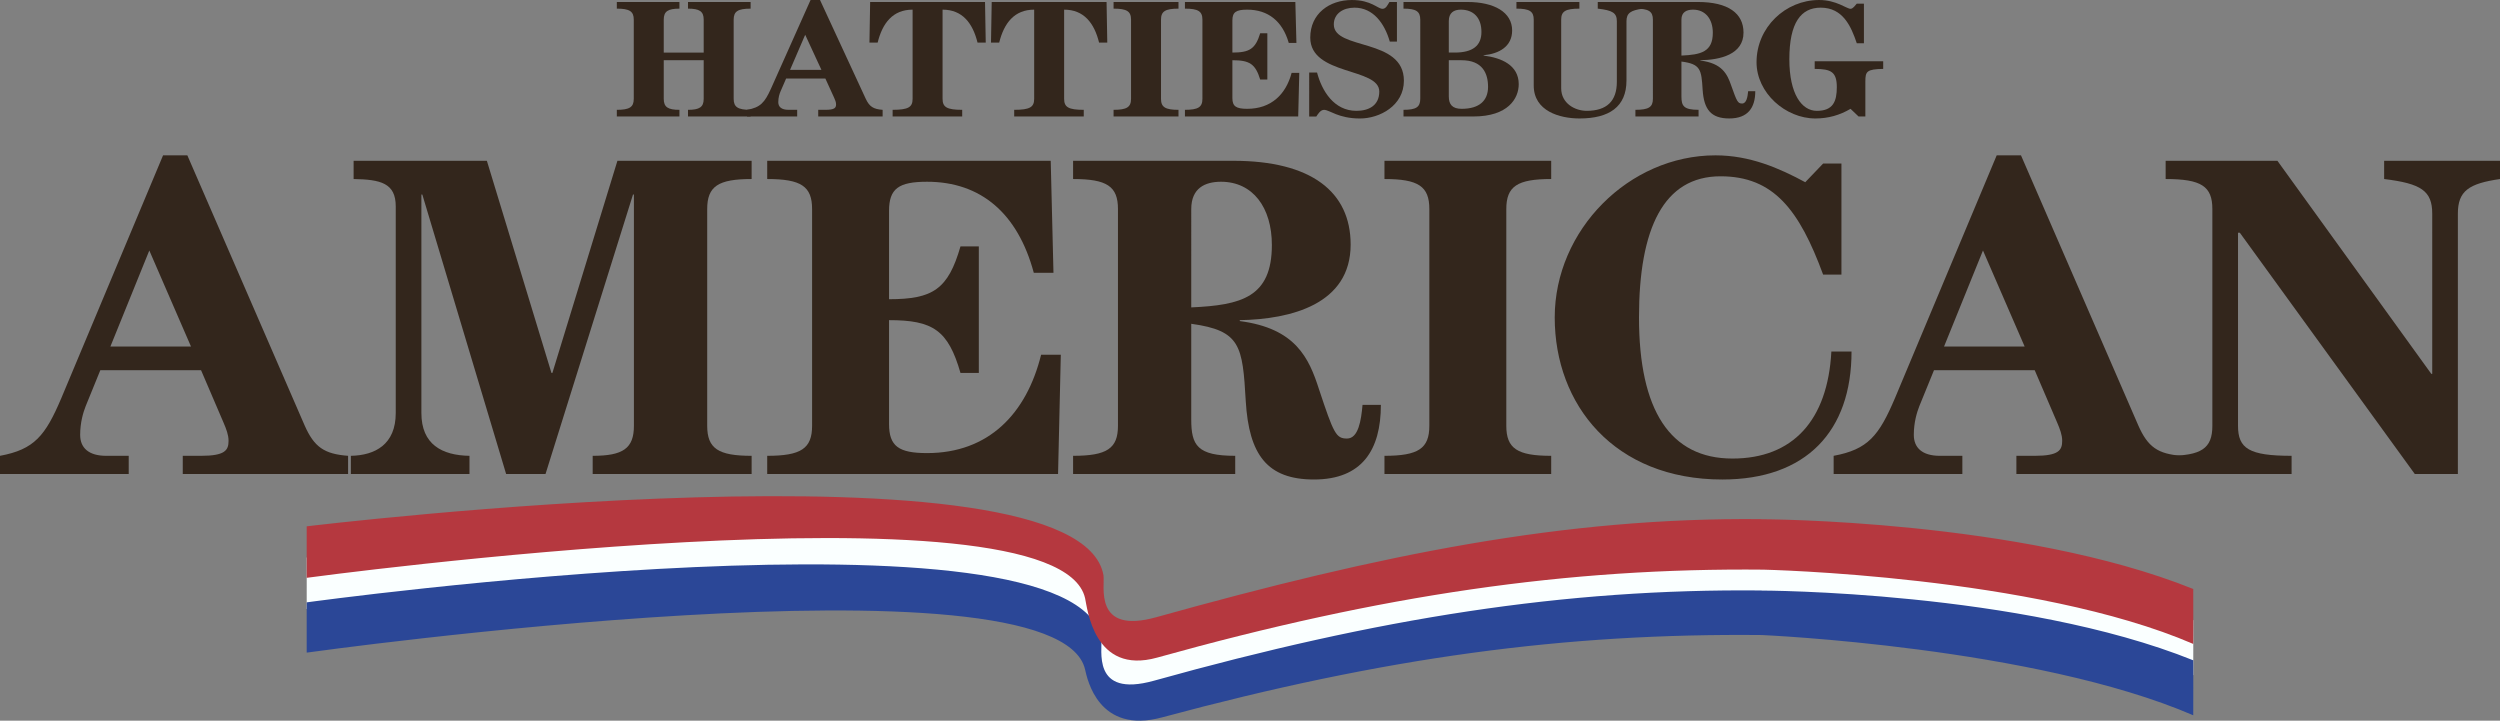 <?xml version="1.0" encoding="UTF-8" standalone="no"?>
<svg
   xmlns:dc="http://purl.org/dc/elements/1.1/"
   xmlns:cc="http://creativecommons.org/ns#"
   xmlns:rdf="http://www.w3.org/1999/02/22-rdf-syntax-ns#"
   xmlns:svg="http://www.w3.org/2000/svg"
   xmlns="http://www.w3.org/2000/svg"
   xmlns:sodipodi="http://sodipodi.sourceforge.net/DTD/sodipodi-0.dtd"
   xmlns:inkscape="http://www.inkscape.org/namespaces/inkscape"
   inkscape:version="1.0 (4035a4fb49, 2020-05-01)"
   sodipodi:docname="Hattiesburg American (2020-09-13).svg"
   id="svg11398"
   version="1.2"
   viewBox="0 0 300 86.479"
   height="86.479pt"
   width="300pt">
  <rect x="0" y="0" width="300" height="86.479" fill="#808080" stroke="none"/>
  <sodipodi:namedview
     inkscape:current-layer="svg11398"
     inkscape:window-maximized="1"
     inkscape:window-y="-8"
     inkscape:window-x="-8"
     inkscape:cy="57.652348"
     inkscape:cx="200"
     inkscape:zoom="3.595"
     fit-margin-bottom="0"
     fit-margin-right="0"
     fit-margin-left="0"
     fit-margin-top="0"
     showgrid="false"
     id="namedview11400"
     inkscape:window-height="837"
     inkscape:window-width="1600"
     inkscape:pageshadow="2"
     inkscape:pageopacity="0"
     guidetolerance="10"
     gridtolerance="10"
     objecttolerance="10"
     borderopacity="1"
     bordercolor="#666666"
     pagecolor="#ffffff" />
  <defs
     id="defs2291" />
  <path
     id="path15956"
     d="m 263.191,81.019 c -19.015,-8.202 -51.573,-8.917 -51.573,-8.917 h 0.089 c -23.576,-0.233 -45.868,3.02 -72.849,10.554 -7.607,2.124 -8.375,-5.944 -8.647,-7.136 -3.353,-14.651 -93.407,-2.436 -93.407,-2.436 l 0.003,-6.182 c 0,0 92.616,-11.227 95.612,5.87 0.21,1.202 -1.27,7.162 6.339,5.037 26.981,-7.534 49.024,-12.005 72.6,-11.769 v 0.011 c 0,0 31.112,0.034 51.832,8.369 0.013,0.008 0,6.599 0,6.599"
     style="fill:#faffff;fill-opacity:1;fill-rule:nonzero;stroke:none;stroke-width:0.671" />
  <path
     id="path15958"
     d="M 84.443,6.308 V 2.355 c 0,-0.998 -0.513,-1.318 -1.883,-1.318 V 0.238 h 7.513 v 0.799 c -1.519,0 -2.033,0.32 -2.033,1.318 v 9.506 c 0,0.998 0.513,1.318 2.033,1.318 v 0.799 h -7.513 v -0.799 c 1.37,0 1.883,-0.32 1.883,-1.318 V 7.227 h -4.794 v 4.634 c 0,0.998 0.513,1.318 1.883,1.318 v 0.799 h -7.513 v -0.799 c 1.519,0 2.033,-0.32 2.033,-1.318 V 2.355 c 0,-0.998 -0.513,-1.318 -2.033,-1.318 V 0.238 h 7.513 v 0.799 c -1.37,0 -1.883,0.32 -1.883,1.318 v 3.953 h 4.794"
     style="fill:#33261c;fill-opacity:1;fill-rule:nonzero;stroke:none;stroke-width:0.671" />
  <path
     style="clip-rule:nonzero;fill:#33261c;fill-opacity:1;fill-rule:nonzero;stroke:none;stroke-width:0.671"
     d="m 96.623,4.173 -1.818,4.215 h 3.767 z m -6.976,9.805 v -0.799 c 1.603,-0.28 2.117,-0.878 2.868,-2.536 L 97.268,0 h 1.134 l 5.48,11.84 c 0.448,0.959 0.919,1.257 2.033,1.339 v 0.799 H 98.187 v -0.799 h 0.857 c 1.113,0 1.284,-0.238 1.284,-0.657 0,-0.262 -0.107,-0.521 -0.236,-0.802 l -1.048,-2.295 h -4.71 l -0.684,1.577 c -0.107,0.259 -0.257,0.699 -0.257,1.257 0,0.561 0.385,0.919 1.218,0.919 h 1.05 v 0.799 h -6.014"
     id="path15960" />
  <path
     id="path15964"
     d="m 118.203,0.238 0.086,4.872 h -0.985 c -0.579,-2.337 -1.821,-3.953 -4.196,-3.953 v 10.703 c 0,0.998 0.513,1.318 2.355,1.318 v 0.799 h -8.348 v -0.799 c 1.883,0 2.397,-0.32 2.397,-1.318 V 1.158 c -2.376,0 -3.618,1.616 -4.194,3.953 h -0.985 l 0.084,-4.872 h 13.787"
     style="fill:#33261c;fill-opacity:1;fill-rule:nonzero;stroke:none;stroke-width:0.671" />
  <path
     id="path15966"
     d="m 132.788,0.238 0.086,4.872 h -0.985 C 131.314,2.774 130.072,1.158 127.696,1.158 v 10.703 c 0,0.998 0.513,1.318 2.355,1.318 v 0.799 h -8.348 v -0.799 c 1.883,0 2.397,-0.32 2.397,-1.318 V 1.158 c -2.376,0 -3.618,1.616 -4.196,3.953 h -0.985 l 0.086,-4.872 h 13.784"
     style="fill:#33261c;fill-opacity:1;fill-rule:nonzero;stroke:none;stroke-width:0.671" />
  <path
     id="path15968"
     d="m 133.629,13.978 v -0.799 c 1.582,0 2.096,-0.32 2.096,-1.318 V 2.355 c 0,-0.998 -0.513,-1.318 -2.096,-1.318 V 0.238 h 7.79 v 0.799 c -1.585,0 -2.098,0.32 -2.098,1.318 v 9.506 c 0,0.998 0.513,1.318 2.098,1.318 v 0.799 h -7.79"
     style="fill:#33261c;fill-opacity:1;fill-rule:nonzero;stroke:none;stroke-width:0.671" />
  <path
     id="path15970"
     d="m 155.57,5.15 h -0.919 c -0.749,-2.614 -2.483,-3.992 -4.988,-3.992 -1.325,0 -1.776,0.299 -1.776,1.278 v 3.872 c 2.056,0 2.761,-0.437 3.337,-2.316 h 0.857 v 5.553 h -0.857 c -0.576,-1.878 -1.281,-2.318 -3.337,-2.318 v 4.553 c 0,0.98 0.451,1.278 1.776,1.278 2.868,0 4.644,-1.716 5.331,-4.314 h 0.919 l -0.128,5.234 h -13.593 v -0.799 c 1.585,0 2.098,-0.32 2.098,-1.318 V 2.355 c 0,-0.998 -0.513,-1.318 -2.098,-1.318 V 0.238 h 13.25 l 0.128,4.912"
     style="fill:#33261c;fill-opacity:1;fill-rule:nonzero;stroke:none;stroke-width:0.671" />
  <path
     style="clip-rule:nonzero;fill:#33261c;fill-opacity:1;fill-rule:nonzero;stroke:none;stroke-width:0.671"
     d="m 157.103,8.705 h 0.943 c 0.576,2.177 2.012,4.595 4.728,4.595 1.477,0 2.74,-0.639 2.74,-2.318 0,-2.895 -8.283,-1.897 -8.283,-6.468 0,-2.876 2.289,-4.513 4.988,-4.513 2.334,0 3.104,1.056 3.68,1.056 0.43,0 0.6,-0.458 0.836,-0.817 h 0.898 v 4.752 h -0.857 c -0.621,-2.177 -1.991,-4.073 -4.238,-4.073 -1.346,0 -2.481,0.699 -2.481,2.017 0,3.115 8.411,1.58 8.411,6.75 0,2.976 -2.889,4.532 -5.265,4.532 -2.633,0 -3.639,-1.037 -4.325,-1.037 -0.427,0 -0.749,0.54 -0.919,0.799 h -0.857 V 8.705"
     id="path15972" />
  <path
     id="path15976"
     d="m 173.857,11.581 c 0,0.959 0.427,1.477 1.54,1.477 2.119,0 3.17,-0.977 3.17,-2.635 0,-1.616 -0.663,-3.196 -3.191,-3.196 h -1.519 z m 0,-5.273 h 0.707 c 2.182,0 3.209,-0.838 3.209,-2.475 0,-1.716 -0.961,-2.675 -2.483,-2.675 -0.854,0 -1.433,0.398 -1.433,1.357 z m -3.426,-3.953 c 0,-0.998 -0.511,-1.318 -2.012,-1.318 V 0.238 h 7.665 c 3.232,0 5.373,1.236 5.373,3.416 0,1.917 -1.543,2.795 -3.426,2.976 v 0.039 c 2.119,0.259 4.217,1.137 4.217,3.434 0,1.718 -1.284,3.874 -5.435,3.874 h -8.393 v -0.799 c 1.501,0 2.012,-0.32 2.012,-1.318 V 2.355"
     style="fill:#33261c;fill-opacity:1;fill-rule:nonzero;stroke:none;stroke-width:0.671" />
  <path
     id="path15978"
     d="m 189.527,0.238 v 0.799 c -1.669,0 -2.185,0.32 -2.185,1.318 v 8.228 c 0,1.839 1.671,2.716 3.062,2.716 2.397,0 3.618,-1.158 3.618,-3.476 V 2.554 c 0,-0.998 -0.513,-1.318 -2.292,-1.517 V 0.238 h 5.417 v 0.799 c -1.454,0.199 -1.97,0.519 -1.97,1.517 v 7.109 c 0,3.157 -2.075,4.553 -5.629,4.553 -2.376,0 -5.501,-0.878 -5.501,-3.953 V 2.355 c 0,-0.998 -0.513,-1.318 -2.075,-1.318 V 0.238 h 7.555"
     style="fill:#33261c;fill-opacity:1;fill-rule:nonzero;stroke:none;stroke-width:0.671" />
  <path
     id="path15980"
     d="m 201.771,6.669 c 2.334,-0.1 3.767,-0.44 3.767,-2.737 0,-1.658 -0.898,-2.774 -2.373,-2.774 -0.752,0 -1.394,0.278 -1.394,1.197 z m 8.862,4.272 c 0,1.978 -0.878,3.274 -3.125,3.274 -2.185,0 -3.039,-1.077 -3.191,-3.434 -0.149,-2.436 -0.233,-3.096 -2.546,-3.395 v 4.194 c 0,1.139 0.278,1.598 2.056,1.598 v 0.799 h -7.578 v -0.799 c 1.582,0 2.098,-0.32 2.098,-1.318 V 2.355 c 0,-0.998 -0.516,-1.318 -2.098,-1.318 V 0.238 h 7.492 c 3.639,0 5.48,1.357 5.48,3.675 0,2.614 -2.785,3.274 -5.181,3.314 v 0.039 c 2.612,0.322 3.232,1.619 3.704,2.997 0.686,1.936 0.791,2.158 1.307,2.158 0.534,0 0.663,-0.799 0.726,-1.48 h 0.857"
     style="fill:#33261c;fill-opacity:1;fill-rule:nonzero;stroke:none;stroke-width:0.671" />
  <path
     style="clip-rule:nonzero;fill:#33261c;fill-opacity:1;fill-rule:nonzero;stroke:none;stroke-width:0.671"
     d="m 217.763,7.348 h 8.22 v 0.919 c -1.97,0.039 -2.14,0.299 -2.14,1.496 v 4.215 h -0.815 l -0.964,-0.919 c -1.284,0.76 -2.675,1.158 -4.217,1.158 -3.594,0 -7.062,-3.073 -7.062,-6.748 0,-4.194 3.468,-7.468 7.513,-7.468 2.075,0 3.295,1.056 3.767,1.056 0.301,0 0.558,-0.416 0.749,-0.618 h 0.857 v 4.752 h -0.857 c -0.684,-2.035 -1.669,-4.272 -4.325,-4.272 -2.352,0 -3.767,1.758 -3.767,6.193 0,4.194 1.498,6.19 3.298,6.19 1.97,0 2.397,-1.158 2.397,-2.837 0,-1.836 -0.684,-2.195 -2.654,-2.195 V 7.348"
     id="path15982" />
  <path
     style="clip-rule:nonzero;fill:#33261c;fill-opacity:1;fill-rule:nonzero;stroke:none;stroke-width:0.671"
     d="m 17.917,30.059 -4.671,11.526 h 9.674 z M 0,56.883 V 54.698 C 4.123,53.933 5.441,52.293 7.366,47.759 l 12.202,-29.119 h 2.913 L 36.55,51.039 c 1.155,2.622 2.363,3.442 5.221,3.659 v 2.185 H 21.931 V 54.698 h 2.198 c 2.858,0 3.298,-0.655 3.298,-1.802 0,-0.71 -0.275,-1.42 -0.605,-2.185 L 24.128,44.427 H 12.037 l -1.758,4.317 c -0.275,0.71 -0.66,1.912 -0.66,3.442 0,1.53 0.99,2.512 3.133,2.512 h 2.693 v 2.185 H 0"
     id="path15986" />
  <path
     id="path15990"
     d="M 42.103,56.883 V 54.698 c 2.913,-0.055 5.386,-1.365 5.386,-5.134 V 24.76 c 0,-2.787 -1.813,-3.222 -5.056,-3.277 v -2.187 h 15.992 l 7.751,25.459 h 0.11 l 7.804,-25.459 h 16.105 v 2.187 c -4.01,0 -5.331,0.872 -5.331,3.604 v 26.007 c 0,2.73 1.32,3.604 5.331,3.604 v 2.185 H 71.122 V 54.698 c 3.628,0 4.948,-0.875 4.948,-3.604 V 23.34 H 75.961 L 65.462,56.883 H 60.736 L 50.677,23.34 h -0.11 v 26.224 c 0,3.769 2.473,5.079 5.771,5.134 v 2.185 H 42.103"
     style="fill:#33261c;fill-opacity:1;fill-rule:nonzero;stroke:none;stroke-width:0.671" />
  <path
     id="path15992"
     d="m 126.418,32.736 h -2.363 c -1.925,-7.157 -6.376,-10.926 -12.807,-10.926 -3.408,0 -4.563,0.82 -4.563,3.494 V 35.906 c 5.278,0 7.091,-1.202 8.574,-6.339 h 2.2 v 15.188 h -2.2 c -1.483,-5.134 -3.295,-6.337 -8.574,-6.337 v 12.456 c 0,2.677 1.155,3.497 4.563,3.497 7.366,0 11.927,-4.699 13.684,-11.801 h 2.365 l -0.33,14.313 H 92.065 V 54.698 c 4.068,0 5.386,-0.875 5.386,-3.604 V 25.087 c 0,-2.732 -1.318,-3.604 -5.386,-3.604 v -2.187 h 34.022 l 0.33,13.441"
     style="fill:#33261c;fill-opacity:1;fill-rule:nonzero;stroke:none;stroke-width:0.671" />
  <path
     id="path15994"
     d="m 142.95,36.888 c 5.991,-0.272 9.674,-1.202 9.674,-7.484 0,-4.534 -2.308,-7.594 -6.101,-7.594 -1.923,0 -3.573,0.765 -3.573,3.277 z m 22.756,11.691 c 0,5.409 -2.255,8.961 -8.026,8.961 -5.606,0 -7.804,-2.95 -8.189,-9.399 -0.385,-6.664 -0.605,-8.466 -6.541,-9.286 v 11.473 c 0,3.112 0.715,4.369 5.276,4.369 v 2.185 H 128.77 V 54.698 c 4.065,0 5.386,-0.875 5.386,-3.604 V 25.087 c 0,-2.732 -1.32,-3.604 -5.386,-3.604 v -2.187 h 19.235 c 9.344,0 14.072,3.717 14.072,10.054 0,7.157 -7.146,8.959 -13.302,9.069 v 0.11 c 6.706,0.872 8.299,4.424 9.509,8.194 1.76,5.299 2.033,5.902 3.353,5.902 1.375,0 1.703,-2.187 1.868,-4.045 h 2.2"
     style="fill:#33261c;fill-opacity:1;fill-rule:nonzero;stroke:none;stroke-width:0.671" />
  <path
     id="path15996"
     d="M 166.135,56.883 V 54.698 c 4.068,0 5.386,-0.875 5.386,-3.604 V 25.087 c 0,-2.732 -1.318,-3.604 -5.386,-3.604 v -2.187 h 20.008 v 2.187 c -4.068,0 -5.386,0.872 -5.386,3.604 v 26.007 c 0,2.73 1.318,3.604 5.386,3.604 v 2.185 h -20.008"
     style="fill:#33261c;fill-opacity:1;fill-rule:nonzero;stroke:none;stroke-width:0.671" />
  <path
     id="path15998"
     d="m 220.974,32.954 h -2.198 c -2.858,-7.756 -5.936,-11.798 -12.312,-11.798 -6.816,0 -9.784,6.227 -9.784,16.935 0,11.146 3.738,16.935 11.212,16.935 7.256,0 11.432,-4.589 11.872,-12.838 h 2.42 c 0,9.561 -5.441,15.353 -15.502,15.353 -12.969,0 -20.115,-8.961 -20.115,-19.45 0,-10.491 8.904,-19.45 19.293,-19.45 4.123,0 7.639,1.53 10.771,3.225 l 2.145,-2.24 h 2.198 v 13.328"
     style="fill:#33261c;fill-opacity:1;fill-rule:nonzero;stroke:none;stroke-width:0.671" />
  <path
     id="path16000"
     d="m 237.957,30.059 -4.673,11.526 h 9.674 z m -17.92,26.824 V 54.698 c 4.123,-0.765 5.441,-2.405 7.366,-6.939 l 12.202,-29.119 h 2.913 l 14.072,32.398 c 1.153,2.622 2.363,3.442 5.221,3.659 v 2.185 H 241.967 V 54.698 h 2.198 c 2.861,0 3.298,-0.655 3.298,-1.802 0,-0.71 -0.275,-1.42 -0.602,-2.185 l -2.695,-6.284 h -12.089 l -1.76,4.317 c -0.275,0.71 -0.66,1.912 -0.66,3.442 0,1.53 0.99,2.512 3.133,2.512 h 2.693 v 2.185 h -15.445"
     style="fill:#33261c;fill-opacity:1;fill-rule:nonzero;stroke:none;stroke-width:0.671" />
  <path
     style="clip-rule:nonzero;fill:#33261c;fill-opacity:1;fill-rule:nonzero;stroke:none;stroke-width:0.671"
     d="m 259.877,19.295 h 13.412 l 18.468,25.569 h 0.11 V 25.635 c 0,-2.732 -1.32,-3.607 -5.771,-4.152 v -2.187 H 300 v 2.187 c -3.735,0.545 -5.056,1.42 -5.056,4.152 v 31.248 h -5.166 L 268.781,27.929 h -0.22 v 23.164 c 0,2.73 1.32,3.604 6.431,3.604 v 2.185 H 260.097 V 54.698 c 4.068,0 5.386,-0.875 5.386,-3.604 V 25.087 c 0,-2.732 -1.318,-3.604 -5.606,-3.604 v -2.187"
     id="path16002" />
  <path
     style="clip-rule:nonzero;fill:#2b4797;fill-opacity:1;fill-rule:nonzero;stroke:none;stroke-width:0.671"
     d="m 263.191,85.834 c -19.015,-8.202 -51.754,-9.629 -51.754,-9.629 -23.576,-0.236 -45.15,2.646 -71.987,9.881 -7.625,2.056 -8.969,-4.561 -9.242,-5.75 -3.35,-14.651 -93.404,-2.02 -93.404,-2.02 v -6.033 c 0,0 92.346,-12.733 95.343,4.364 0.21,1.202 -1.268,7.159 6.339,5.035 26.981,-7.531 49.297,-11.062 72.872,-10.826 v 0.011 c 0,0 31.112,0.034 51.832,8.369 0.013,0.005 0,6.599 0,6.599"
     id="path16006" />
  <path
     id="path16010"
     d="m 263.191,77.273 c -19.015,-8.202 -51.576,-8.914 -51.576,-8.914 h 0.092 c -23.576,-0.236 -45.868,3.02 -72.849,10.554 -7.607,2.124 -8.377,-5.946 -8.65,-7.138 -3.35,-14.648 -93.404,-2.436 -93.404,-2.436 v -6.179 c 0,0 92.616,-11.227 95.612,5.868 0.212,1.205 -1.268,7.162 6.339,5.037 26.981,-7.534 49.027,-12.003 72.602,-11.767 v 0.011 c 0,0 31.112,0.034 51.832,8.369 0.013,0.005 0,6.596 0,6.596"
     style="fill:#b5383f;fill-opacity:1;fill-rule:nonzero;stroke:none;stroke-width:0.671" />
</svg>
